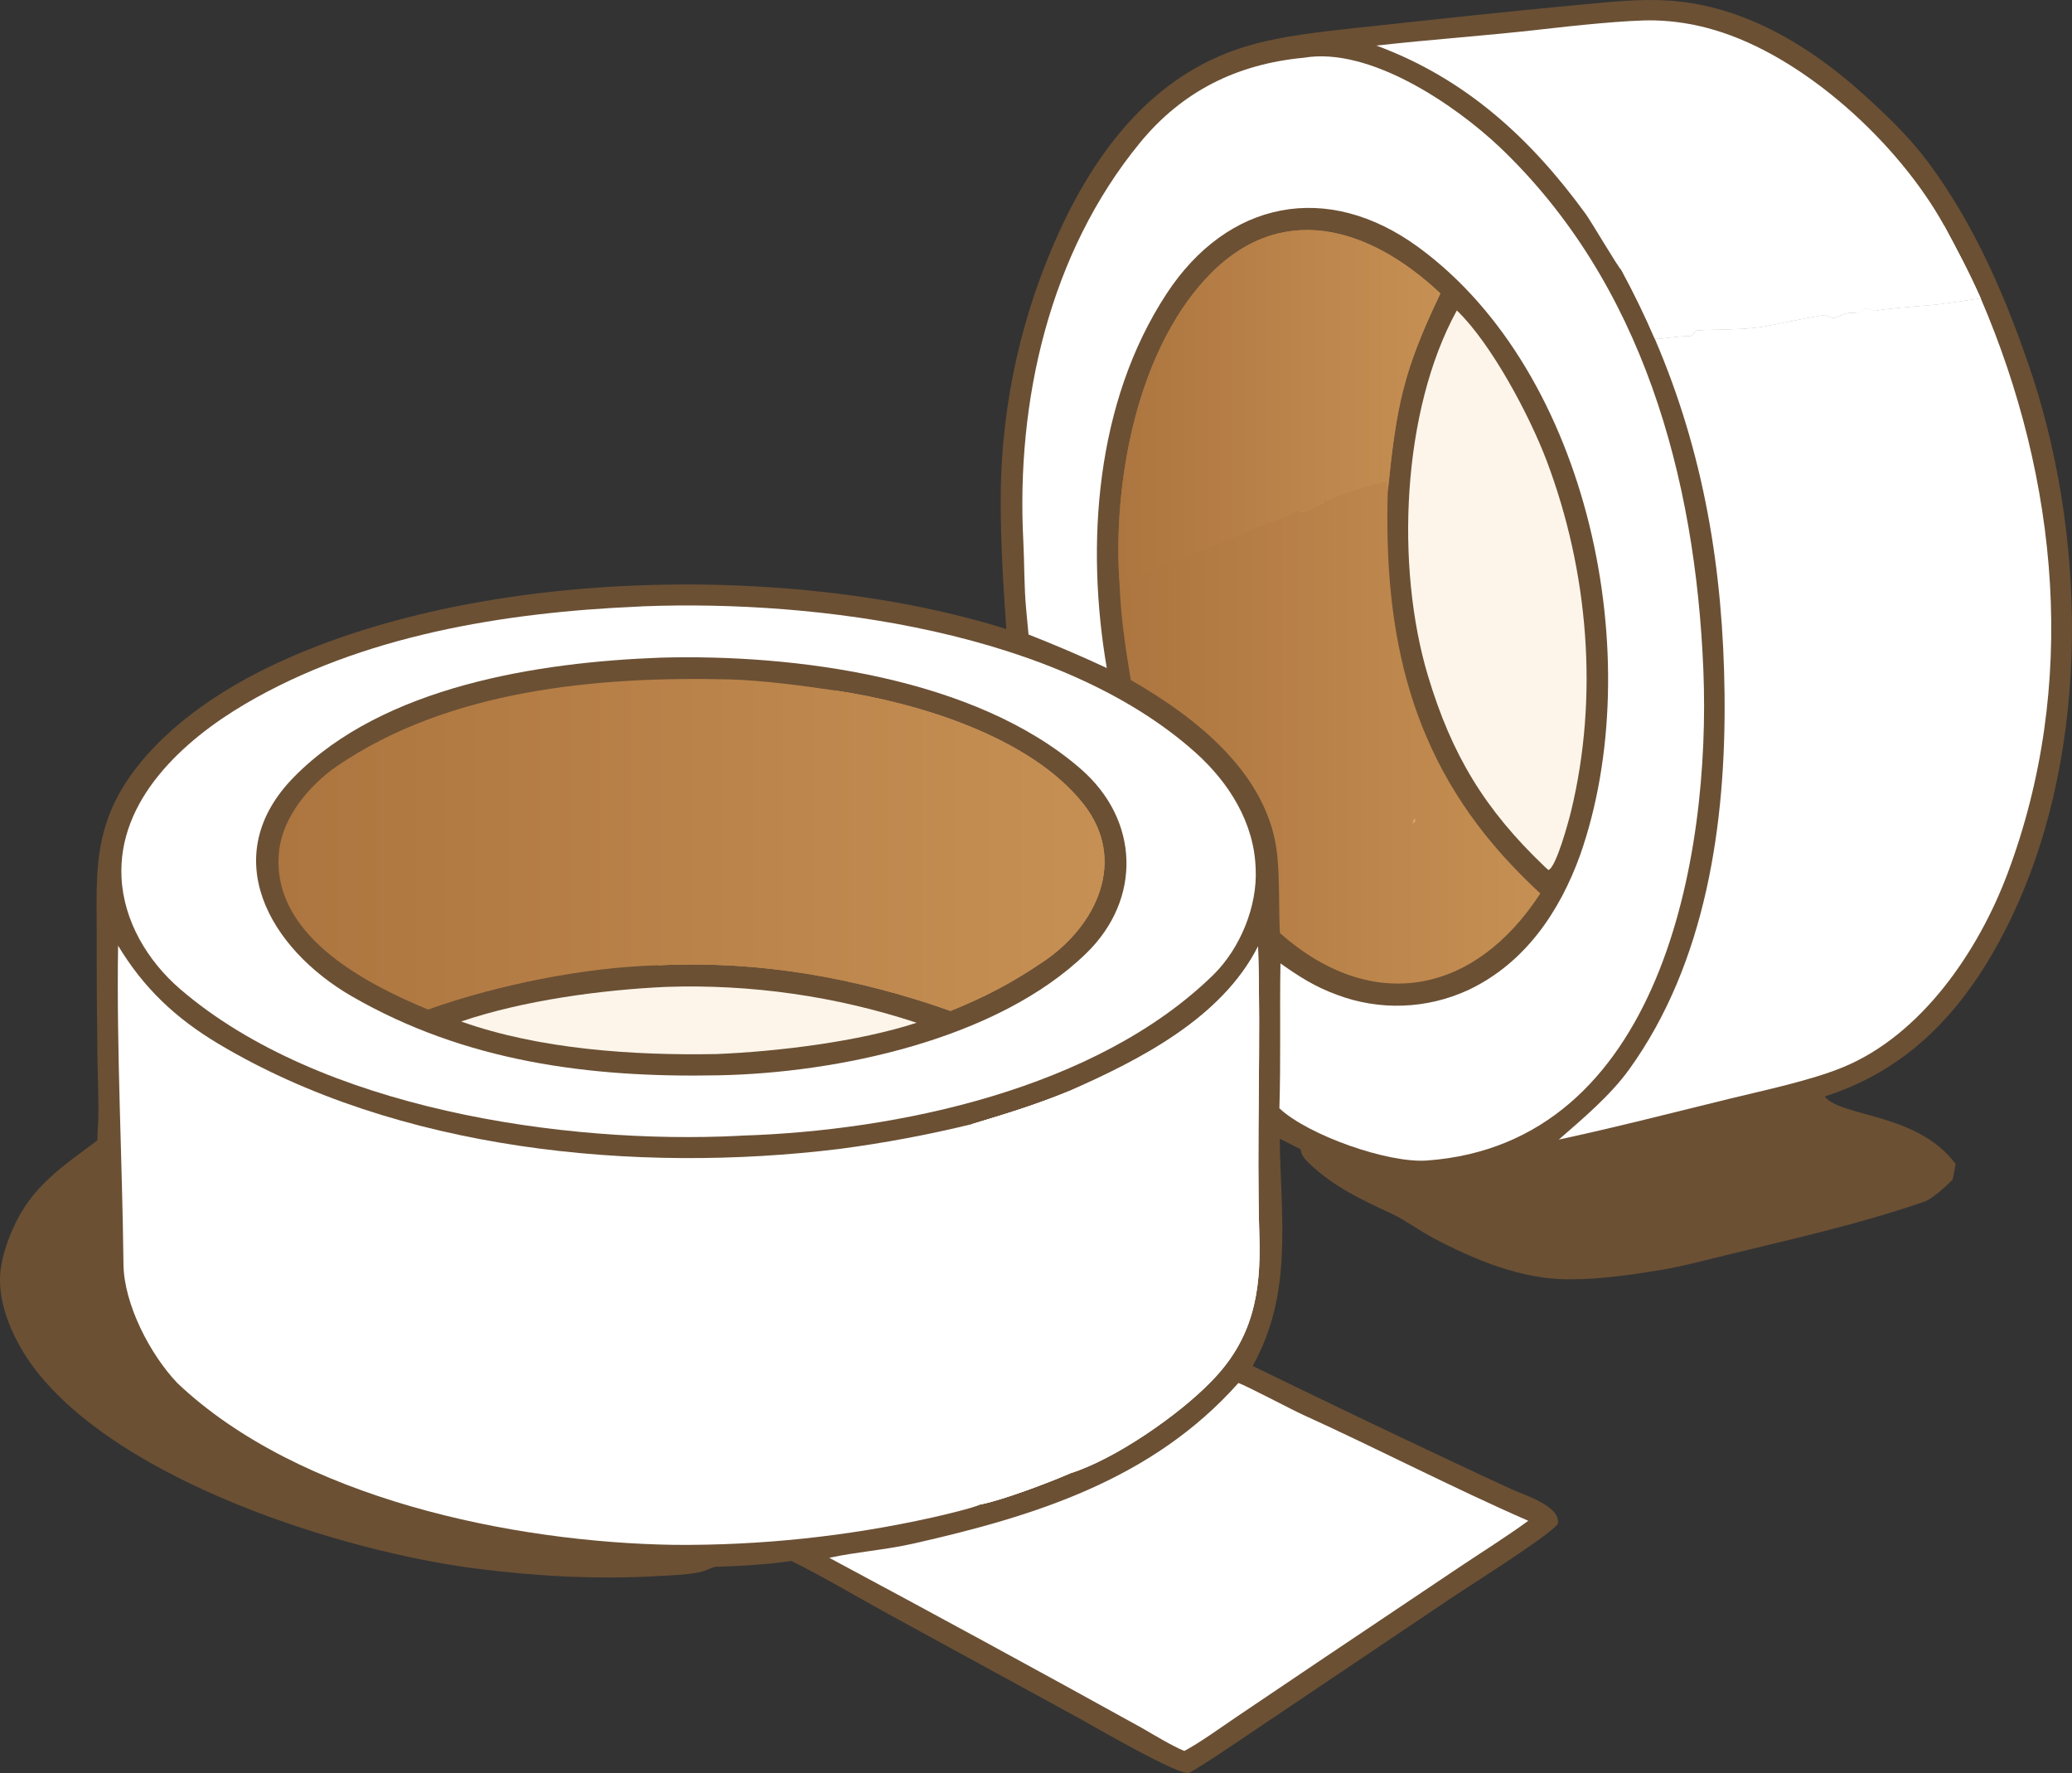 <?xml version="1.0" encoding="UTF-8"?> <svg xmlns="http://www.w3.org/2000/svg" xmlns:xlink="http://www.w3.org/1999/xlink" id="Layer_1" data-name="Layer 1" viewBox="0 0 792.86 678.4"><rect x="0" y="0" width="792.86" height="678.4" fill="#333333" stroke="none"/><defs><style> .cls-1 { fill: #d3a671; } .cls-2 { fill: url(#linear-gradient-2); } .cls-3 { fill: #fff; } .cls-4 { fill: url(#linear-gradient-3); } .cls-5 { fill: #fdf5ea; } .cls-6 { fill: #c28b52; } .cls-7 { fill: url(#linear-gradient); } .cls-8 { fill: #6b5034; } .cls-9 { fill: #cc9c65; } </style><linearGradient id="linear-gradient" x1="427.95" y1="232.16" x2="589.41" y2="232.16" gradientUnits="userSpaceOnUse"><stop offset="0" stop-color="#ad753f"></stop><stop offset="1" stop-color="#c69054"></stop></linearGradient><linearGradient id="linear-gradient-2" y1="155.07" x2="551.18" y2="155.07" xlink:href="#linear-gradient"></linearGradient><linearGradient id="linear-gradient-3" x1="106.57" y1="323.28" x2="422.67" y2="323.28" xlink:href="#linear-gradient"></linearGradient></defs><path class="cls-8" d="M385.06,240.68c-1.25-17.59-2.64-40.95-1.96-58.59,1.33-35.11,10.14-69.54,25.83-100.99,14.76-28.89,35.54-53.43,67.5-63.24,13.5-4.14,28.94-5.68,43-7.24l42.75-4.59c14.28-1.51,28.57-2.93,42.86-4.26,11.38-1.04,22.65-2.32,34.05-1.51,28.36,2.03,53.4,17.24,74.07,35.9,8.39,7.57,17.24,16.08,24.11,25.19,18.49,24.51,31.04,54.06,40.62,83.08,21.34,65.77,21.49,148.07-10.17,210.63-15.3,30.24-36.36,53.89-69.47,64.46,6.19,7.98,35.6,6.22,50.07,25.84-.35,1.93-.7,4.15-1.16,6.03-2.39,2.37-7.65,7.29-10.76,8.37-26.6,9.21-54.56,15.17-81.89,21.96-6.29,1.56-13.13,3.25-19.53,4.28-11.12,1.8-22.58,3.5-33.86,3.47-18.32.33-36.89-7.42-52.88-15.89-4.64-2.46-10.89-6.93-15.29-8.98-11.57-5.38-22.62-10.47-32.02-19.51-1.81-1.74-2.88-2.87-3.27-5.37l-7.97-4.05c.44,30.75,5.13,59.31-10.35,86.96,25.7,12.54,51.48,24.9,77.36,37.06,7.25,3.44,14.53,6.82,21.83,10.15,5.16,2.35,18.91,6.56,17.58,13.23-3.3,4.53-33.36,23.36-40.35,28.08l-75.13,50.52c-6.28,4.2-19.33,13.2-25.54,16.63-3.12,1.72-38.06-18.61-41.7-20.61l-73.51-40.16c-10.83-5.93-26.28-15.04-37.09-20.28-8.74,1.33-20.14,2.01-29.05,2.23-2.08.51-3.86,1.63-5.98,2.06-5.25,1.08-10.82,1.18-16.15,1.49-23.11,1.34-46.11.09-69.07-2.82-51.69-6.55-136.24-33.47-169.09-76.24-7.85-10.23-15.01-25.32-13.16-38.54.74-5.26,2.45-10.3,4.57-15.15,7.14-16.33,18.73-23.69,32.38-33.94,0-2.09.14-4.03.27-6.11.4-6.74-.15-19.17-.24-26.26-.21-15.61-.3-31.22-.26-46.83,0-14.36-.83-27.79,3.48-41.61,8.12-26.08,34.69-46.23,58.14-58.21,78.86-40.3,203.61-42.62,286.42-16.65h0Z"></path><path class="cls-3" d="M243.96,232.1c.78-.05,1.57-.1,2.36-.13,66.56-2.52,159.18,9.49,211.11,55.94,12.8,11.45,22.53,26.89,23.05,44.45.75,14.29-5.91,30.59-16.3,40.73-44.7,43.63-120.86,59.54-180.18,61.41-.35.02-.71.05-1.06.07-67.15,3.39-160.68-10.27-213.99-56.12-12.46-10.74-21.62-25.99-22.45-42.65-1.49-29.76,23.64-52.53,47.24-66.41,44.6-26.23,99.23-35.09,150.23-37.29h0Z"></path><path class="cls-8" d="M252.65,251.63c51.4-1.45,120.62,7.49,160.95,42.61,22.47,19.57,23.35,49.84,2.02,70.55-33.96,32.97-95.17,45.78-140.79,46.64-49.18.99-96.82-5.17-140.24-30.25-31.51-18.2-51.87-53.67-22.04-83.95,34.15-34.66,93.38-43.85,140.11-45.6h0Z"></path><path class="cls-9" d="M320.05,264.26c31.38,4.68,74.22,17.71,94.47,43.28,17.02,21.49,5.13,46.56-15.08,60.25-12.08,8.19-22.08,13.48-35.71,19-36.26-12.81-73.47-19.36-112.03-17.44,4.67-2.04,8.27-13.1,12.86-17.19l.6-.8c1.42-3.73,6.63-12.57,9.05-15.8,3.31.16,2.48.37,4.78-1.12l.49-.93c-.77-3.31,1.75-2-.15-6.58,4.11-5.39,5.63-8.47,8.99-13.66,1.96.33,1.4,1.97,3.37,2.16l.63-1.09c-.95-.55-.47-.23-1.42-.98,1.42-8.92,8.14-17.52,13.89-24.49l.93-1.3c.95-4.15,11.1-17.27,14.33-23.29v-.02h0Z"></path><path class="cls-6" d="M265.14,351.35c1.55,1.69,1.67,1.27,1.87,3.09l-.8.02c-.92-1.03-1.04-1.1-1.67-2.31l.6-.8Z"></path><path class="cls-6" d="M317.81,333.74c1.75,1.2,2.68,2.19,3.15,4.09-1.46-.26-1.82-.31-3.2-.81-.68-1.58-.42-1.2.05-3.28h0Z"></path><path class="cls-6" d="M304.35,303.51c1.49.48.85.08,1.91,1.36.16,1.57.24,1.6-.08,3.12l-1,.22c-.03-2.14-.14-2.66-.82-4.7h-.01Z"></path><path class="cls-1" d="M329.91,346.13c2.09,1.21,3.49,2.76,2.01,5.12l-1.82.02,1.57-.61.07-.7c-1.2-1.55-1.59-1.89-1.82-3.83h-.01Z"></path><path class="cls-1" d="M298.12,343.23c.22.22.64.88.83,1.17-.54,2.04-.62,2.3-1.61,4.14l-.43-.38c-.43-1.64.5-3.05,1.2-4.93h0Z"></path><path class="cls-6" d="M307.82,329.95c1.73.77,2.56.99,4.46.95l-.13.7-.76.67c-2.26-.17-2.91-.25-3.57-2.33h0Z"></path><path class="cls-6" d="M302.46,301.16c.36.17.82.53,1.16.77-.49,1.26-.86,1.56-1.71,2.6l-.68-.36-.18-.77,1.42-2.24h-.01Z"></path><path class="cls-6" d="M298.68,306.56l.76.4c.74,1.39.4,1.31.05,3.27-.84-.51-.57-.32-1.23-1.1l.42-2.57h0Z"></path><path class="cls-6" d="M305.49,344.78c1.64,1.12,1.62,1.58,1.86,3.33-1.06.18-.58.29-1.45-.25l-.42-3.08h.01Z"></path><path class="cls-6" d="M363.09,310.58l.82.39c.69,1.31.42,1.01-.14,2.93-.7-.35-.32-.09-1.04-.92l.36-2.4h0Z"></path><path class="cls-6" d="M307.06,323.18c.54.32.71.55,1.17.98l-.71.69-.92.8c-.37-.78.08-1.34.46-2.47Z"></path><path class="cls-6" d="M337.73,284.25c.48.55.22.17.55,1.25l-1.26,1.79c-.59-.67-.31-.25-.72-1.33l1.44-1.71h0Z"></path><path class="cls-6" d="M370.39,313.32c1.37.71,1.74.86,1.96,2.2l-.33.33-.75-.29-.88-2.25h0Z"></path><path class="cls-6" d="M276.67,330.88c.22-.47,2.24-3.36,2.65-3.96,1.9,4.58-.63,3.27.15,6.58l-.49.93c-.84-.83-1.24-2.26-2.3-3.55h-.01Z"></path><path class="cls-1" d="M276.67,330.88c1.06,1.29,1.46,2.72,2.3,3.55-2.29,1.49-1.46,1.28-4.78,1.12,1.49-1.85,1.59-2.4,2.47-4.67h.01Z"></path><path class="cls-1" d="M304.79,288.86c-1.94-1.41-1.92-.91-2.42-2.72l.68-.52c1.8.49,1.22.3,2.66,1.93l-.93,1.3h.01Z"></path><path class="cls-1" d="M287.42,301.44l.36-1.34.69.09c.53,2.02.49.99-.21,3.19.29.9.02.5.93,1.09l1.88-1.06.44.69c-.34,1.61-.64,3.17-2.4,3.6-2.56-3.23-2.58-2.46-1.7-6.26h.01Z"></path><path class="cls-1" d="M159.7,347.77c2.93,1.42,3.37,3.69,2.3,6.57l-1.67-1.33c-.19-1.89-.15-3.39-.63-5.25h0Z"></path><path class="cls-1" d="M293.82,286.08l.71.58c.36,1.42.76,5.42.34,6.71l-1.05-.5c-.83-2.97-1.14-4.15,0-6.79h0Z"></path><path class="cls-1" d="M224.5,302.61c1.6,1.28,1.36,4.47.12,6.17-.26-1.33-.46-2.37-.87-3.67l-.3-.93,1.05-1.57Z"></path><path class="cls-1" d="M288.67,291.85c2.26,3.4.64-.16,3.42,1.6l.06,1.4c-1.61.47-.84.51-2.38-.1-1.27-1.83-1-.87-1.1-2.9Z"></path><path class="cls-1" d="M157.01,360.68c1.86.75,1.57,1.68,1.8,3.43l-.88.12c-1.04-1.19-.72-1.61-.92-3.55Z"></path><path class="cls-1" d="M277.04,312.79c.57-.18,1.19.1,1.42.65s0,1.19-.52,1.48c-.39.21-.86.18-1.22-.07-.36-.26-.55-.69-.48-1.13.07-.44.38-.8.8-.93Z"></path><path class="cls-1" d="M203.72,293.98c-.9-.33-.51-.03-1.03-1.07.63-1.48.13-.92,1.58-1.69l1.08.59-1.63,2.16h0Z"></path><path class="cls-1" d="M157.54,344.52c1.17.57.72.14,1.35,1.3l-.96,1.94c-1.02-.41-.6-.08-1.24-1.04l.84-2.2h.01Z"></path><path class="cls-1" d="M248.46,357.62c.78.38.58.16,1.05.79.5.68.02,1.87-.13,2.69-1.82-1.17-1.29-1.6-.92-3.48Z"></path><path class="cls-1" d="M188.41,345.03c.5-.21.19-.16.92.11l-.43.97c-.56.15-.17.08-1.16-.04l.68-1.03h0Z"></path><path class="cls-5" d="M254.93,377.59c32.5-1.09,64.94,3.55,95.83,13.73-22.26,7.26-53.42,11.04-76.67,11.97-31.61.59-67.6-1.78-97.63-12.45,23.68-8.06,53.6-12.11,78.48-13.25h-.01Z"></path><path class="cls-3" d="M45.18,361.81c9.84,16.29,22.01,27.75,38.33,37.52,68.58,41.01,160.03,49.8,237.66,40.27,17.06-2.24,33.98-5.41,50.7-9.49,12.98-3.91,24.53-7.43,37.06-12.58,27.01-11.86,58.57-27.92,72.47-55.42,1.19,36.83-.61,74.22.51,111.09.66,21.7-2.61,39.26-18.36,55.3-12.24,12.69-36.76,29.84-54.16,35.25-7.74,3.39-25.83,10.22-34.03,11.82-3.06,1.44-14.57,4.14-18.32,4.98-32.58,7.28-65.89,10.81-99.27,10.53-61.66-.99-143.26-17.74-189.85-61.84-10.47-10.94-20.5-30.26-20.67-45.49-.45-40.63-2.7-81.38-2.06-121.95h-.01Z"></path><path class="cls-3" d="M481.4,362.12c1.19,36.83-.61,74.22.51,111.09.66,21.7-2.61,39.26-18.36,55.3-12.24,12.69-36.76,29.84-54.16,35.25-7.74,3.39-25.83,10.22-34.03,11.82-.66-.51-.81-.33-1.89-.48l-.32-.46c-1.32-17.49-.27-34.4-.32-51.99-.03-9.45-.47-21.95-.04-31.67.07-1.55.65.06-.27-1.93.72-1.2.98-3.27,1.27-4.72l.26-.29c-.47-.11-.94-.23-1.41-.34-.19-1.89-.27-2.28.1-4.24.91-6.56.08-13.93-.17-20.64-.3-7.99,1.17-21.48-.68-28.7,12.98-3.91,24.53-7.43,37.06-12.58,27.01-11.86,58.57-27.92,72.47-55.42h-.02Z"></path><path class="cls-3" d="M371.88,430.11c12.98-3.91,24.53-7.43,37.06-12.58.07,10.9.56,32.86-.82,42.95,1.93,4.44.76,2.65.74,7.08-.03,5.76-2.02,13.98-.33,19.24,1.16,3.61-.92,12.84.03,15.35.47,1.31.92,2.63,1.34,3.95-.73,1.1-.23.71-1.43,1.31l-.55,1.2,1.25.57-.09.5c-.42,2.42-1.48,10.49-1.12,12.69l1.74,2.09c-.88,2.46-1.89,2.65-1.69,4.8l1.37,1.4c-.43.85-1.35,2.72-1.29,3.62.56,7.82.2,15.62.47,23.43.07,2.1.71,4.06.84,6.05-7.74,3.39-25.83,10.22-34.03,11.82-.66-.51-.81-.33-1.89-.48l-.32-.46c-1.32-17.49-.27-34.4-.32-51.99-.03-9.45-.47-21.95-.04-31.67.07-1.55.65.06-.27-1.93.72-1.2.98-3.27,1.27-4.72l.26-.29c-.47-.11-.94-.23-1.41-.34-.19-1.89-.27-2.28.1-4.24.91-6.56.08-13.93-.17-20.64-.3-7.99,1.17-21.48-.68-28.7h-.02,0Z"></path><path class="cls-3" d="M757.94,114.15c29.86,69.46,37.34,148.05,10.22,220.17-11.18,29.74-32.94,61.67-62.92,74.01-12.34,5.08-30.05,8.8-43.44,12.07-21.52,5.27-43.64,10.96-65.32,15.62,9.26-8.09,19.68-16.82,26.88-26.79,29.55-40.91,37.1-94.38,36.55-143.6-.53-47.62-7.88-92.29-26.71-136.04,2.26.22,10.27-1.27,13.24-1.02,1.59.13,2-2.16,3-2.21,7.55-.42,18.82-.16,26.15-1.56,6.05-1.15,16.28-3.36,22.77-4.3-.02,0,2.92,1.38,3.54,1.14,3.54-1.39,5.29-2.54,9.27-1.72,2.57-2.67,2.88-1.85,6.39-.96,1.21-.63,16.58-1.9,19.21-2.08,7.25-.49,14.01-1.83,21.17-2.73Z"></path><path class="cls-3" d="M711.18,119.92c2.57-2.67,2.88-1.85,6.39-.96-.9,1.88-.22,1.37-1.82,1.96-1.73-.27-2.88-.56-4.57-1.01h0Z"></path><path class="cls-3" d="M499.01,22.08c24.93-4.22,57.38,17.72,74.77,34.12,54.77,52.07,75.01,126.5,78.02,200.21,2.92,71.48-16.28,181.21-105.81,187.62-14.99,1.07-45.5-9.72-56.43-19.99.58-18.2.09-37.03.41-55.43,7.34,5.17,13.08,8.86,21.59,12,16.29,6.15,34.36,5.51,50.18-1.77,21.69-10.2,35.08-29.92,42.96-51.85,26.1-74.53,3.77-184.22-61.82-232.31-35.17-25.79-73.24-17.79-96.49,17.71-27.25,41.6-30.98,95.97-22.88,143.2-9.84-4.59-19.83-8.86-29.94-12.81l-.9-9.6c-.84-8.78-.64-17.41-1.09-26.05-2.81-53.75,9.95-110.24,44.64-152.52,16.13-19.66,37.04-30.13,62.81-32.53h-.02Z"></path><path class="cls-7" d="M428.33,222.16c-.09-1.32-.17-2.65-.22-3.98-1.51-36.65,7.55-83.29,32.92-111.15,27.99-30.74,62.52-20.76,90.15,5.24-14.34,29.99-16.81,43-20.14,75.71-1.58,54.8,8.5,101.93,47.49,143.12,3.52,3.7,7.14,7.28,10.88,10.76-25.11,38.67-64.34,46.34-99.65,15.15-.48-9.59-.06-20.09-.98-29.51-3.05-31.18-31.03-52.93-56.08-67.32-2.34-14.27-3.76-23.62-4.38-38.02h.01Z"></path><path class="cls-1" d="M496.31,195.13c3.92-2.99,1-2.51,7.84-4.67.75.89,1,1.01,2.09,1.43l.23.32c-2.27,1.01-6.33,3.32-8.04,3.78l-2.13-.86h.01Z"></path><path class="cls-9" d="M474.97,137.03l.72-.34.15.44c.42,1.22.49,1.73,1.44,2.61-1.28.77-1.86.88-3.13.69-.45-1.62-.13-1.38.82-3.39h0Z"></path><path class="cls-1" d="M444.49,212.47l.69.75-.18,1.02-.88.16-.97-.76c-.78-1.83-1.77-4.16-1.01-6.11,1.37-.04,1.08.15,2.46,1.4,1.06,1.81.92.9.7,2.78l-.8.76h-.01Z"></path><path class="cls-1" d="M444.59,208.93c1.06,1.81.92.9.7,2.78l-.8.76c-.68-2.24-.63-1.11.1-3.54h0Z"></path><path class="cls-1" d="M441.97,195.24l3.26,1.11c1.85,2.36-.42.42,1.08,3.74l-.54.18c-2.19-1.03-4.28-2.41-3.8-5.02h0Z"></path><path class="cls-1" d="M477.47,173.75c1.34.26,1.75,0,3.22.44l-.11.84-1.48.99c-1.52.85-1.62,1.02-3.37,1.34l.46-.17-1.11-.28.57-1.58c1.07-.61,1.01-.65,1.81-1.59h0Z"></path><path class="cls-1" d="M452.45,188.93c1.14.1,1.1.1,2.16.54l-.12.79c-1.54,1.31-2.03,1.75-3.12,3.43l-1.01-.09-.31-.67c.97-2.99.31-2.52,2.41-4h-.01Z"></path><path class="cls-1" d="M487.14,160.58c1.36.82.74.35,1.63,1.91-.4,1.64-.11.86-1.79,2.26l.28.83c.59.32,1.01.53,1.63.8l.5.21.39,1.94c-1.69-.95-3.03-1.45-4.09-3.05.42-2.02.02-1.07,1.61-2.8l-.17-2.1h.01Z"></path><path class="cls-1" d="M463.92,202.75c.21.13.72.71.91.92-.88,1.93-.83,2.33-.52,4.45l-.78.09c-1.17-.56-.63-.18-1.36-1.57.09-2.07.36-2.19,1.76-3.89h-.01Z"></path><path class="cls-1" d="M475.36,163.89c1.4.7.96.16,1.6,1.41-.4,1.3-.81,2.59-1.24,3.88-.72-.31-.34-.07-1.03-.83-.05-2.6-.52-2.78.67-4.46h0Z"></path><path class="cls-9" d="M498.1,138.6c1.51.81.97.22,1.63,1.85-.63,1.77-.09,1.03-1.88,2.12-.2.02-.89-.17-1.12-.22-.16-1.57.49-2.06,1.37-3.75Z"></path><path class="cls-1" d="M462.1,177.34c2.14.14,2.79.57,4.82,1.44l.06,1.04-.41.16c-2.29-.48-3.17-.85-4.46-2.64h-.01Z"></path><path class="cls-9" d="M493.41,105.05c2.53,1.36-.27.92,1.67,5.89l-1.66-.71c-1.01-1.87-.62-3.1-.01-5.18Z"></path><path class="cls-1" d="M457.17,125.17l.63.47c.63,1.36.02,2.8-.36,4.37l-1.29-1.32c-.2-1.92-.03-1.47,1.02-3.52Z"></path><path class="cls-9" d="M483.86,109.01c1-.34,1.67.58,2.44,1.19v.95l-.27.2c-1.3-.16-.83-.17-2.14-1.2l-.03-1.14Z"></path><path class="cls-9" d="M514.68,141.35c1.28.09,2.28.36,3.52.64l.18,1.15c-2,.55-1.78.87-3.16.15l-.54-1.94h0Z"></path><path class="cls-9" d="M482.88,143.93l.41.86c-.52,1.69-.64,2.63-1.86,3.93-.77-2.29-.45-3.38,1.44-4.79h0Z"></path><path class="cls-9" d="M488.18,131.32l1.16.7c-.23,1.36-.83,1.32-2.36,2.44-.7-.62-.42-.23-.76-1.22l1.96-1.92Z"></path><path class="cls-1" d="M503.4,161.96l.23.8c-.76,1.52-1.23,1.37-3.05,2.4-.23-2.49.79-2.31,2.82-3.21h0Z"></path><path class="cls-1" d="M457.23,200.81l-.58-.71c.4-1.96-.06-1.2,1.22-2.49l.61.37c-.04,1.49,0,1.5-.45,2.91l-.81-.08h.01Z"></path><path class="cls-1" d="M438.8,197.25c1.39.81,2.32,1.62,2.75,3.16-2.11-.54-2.02-.14-3.01-1.49l.26-1.67Z"></path><path class="cls-1" d="M453.22,203.66c1.5.4,1.54.35,2.83,1.15l.19,1.06c-1.71,0-1.8.19-3.36-.39l.34-1.83h0Z"></path><path class="cls-9" d="M464.87,161.1c1.86.67,1.36.08,2.02,1.42l-.97,1.46c-1.54-.29-1.06.02-2.13-.9l1.09-1.98h0Z"></path><path class="cls-9" d="M521.53,130.06c1.47.52.92.08,1.79,1.24l-.79,1.88c-1.75-.74-1.33-.15-1.86-1.45l.86-1.67h0Z"></path><path class="cls-1" d="M445.87,170.33l.42.49c-.21,1.79-.36,1.41-1.86,3.06l-.54-.71c.08-1.58.43-1.36,1.99-2.85h-.01Z"></path><path class="cls-9" d="M487.41,126.25c1.6.99,1.8,2.05,2.54,3.81l-1.22-.11c-1.21-1.21-1.11-1.97-1.32-3.69h0Z"></path><path class="cls-1" d="M465.67,112.31c1.54.25,1.71.47,2.47,1.67l-.55.79-.34.07c-1.51-1.54-1.11-.67-1.57-2.52h-.01Z"></path><path class="cls-1" d="M470.57,182.88c1.64.1,1.44-.09,2.83.6l.36,1.46c-1.71-.02-1.52.17-2.98-.47l-.21-1.59h0Z"></path><path class="cls-1" d="M503.4,161.96c.22-1.33.5-2.61.53-3.95l.33.18c.69,1.75,1.03,1.71.62,3.15-.65.32-.77.45-1.48.61h0Z"></path><path class="cls-1" d="M453.38,138.25l.86.61c.62,1.38.37,2.23.22,3.74l-.56-.41c-.76-1.21-.54-2.45-.53-3.94h.01Z"></path><path class="cls-9" d="M505.4,130.64c1.53,1.11,1.36,2.4,1.46,4.15l-.82-.12c-.83-1.24-.55-2.26-.64-4.03h0Z"></path><path class="cls-1" d="M450.42,182.58l.75-.08c-.13,1.02-.14,1.87-.08,2.9-1.55-1.16-1.16-.44-1.55-2.01l.87-.8h0Z"></path><path class="cls-1" d="M482.88,143.93l-.43-1.84c.63-.57.29-.47.93-.51l.55.81c-.46,1.22-.1.71-1.06,1.55h.01Z"></path><path class="cls-9" d="M470.93,135.65l-.43-1.3.61-.35c1.58.98,1.21.33,1.63,1.74-.98.45-.54.4-1.27.39l-.55-.49h0Z"></path><path class="cls-9" d="M508.53,127.13c.89.71.6.47,1.21,1.53l-.66.66-1.11.28-.38-.37.95-2.1h-.01Z"></path><path class="cls-1" d="M457.23,200.81l.81.08-.02,1.12c-1.37.71-.69.65-2.08.34l-.11-.64,1.4-.9h0Z"></path><path class="cls-9" d="M466.57,133.66l.41-.13.56.3.29,2.81c-1-.76-.94-.82-1.6-1.92l.34-1.07h0Z"></path><path class="cls-1" d="M448.56,197.25c.73.24,1.23.51,1.93.84l.34,1.11-.45.37-.77-.22-1.04-2.1h0Z"></path><path class="cls-1" d="M493.95,121.83c.88.3,1.1.43,1.94.84l-.09.83-1.05-.15-.8-1.52h0Z"></path><path class="cls-1" d="M540.82,313.63l.86-.35-.28,1.37-.86.44.28-1.46Z"></path><path class="cls-3" d="M473.85,529.15c2.56.75,20.44,10.21,24.39,12,28.85,13.09,57.57,28.07,86.56,40.72-7.73,5.71-18.68,12.58-26.91,18.11l-52.92,35.49-31.96,21.54c-5.68,3.85-14.15,9.95-19.84,12.93-5-2.1-11.63-6.17-16.48-8.95-39.64-21.92-79.43-43.57-119.37-64.95,10.3-2.25,21.4-3.01,31.93-5.39,46.86-10.56,91.76-24.55,124.61-61.48v-.02h-.01Z"></path><path class="cls-3" d="M526.67,17.44c20.81-2.35,42.57-3.82,63.55-6.24,11.04-1.27,32.68-3.61,42.81-3.4,7.72.2,15.38,1.41,22.78,3.61,34.48,10.05,70.76,43.46,88.14,74.91,5.24,9.71,9.48,17.7,13.99,27.83-7.15.9-13.92,2.25-21.17,2.73-2.63.18-17.99,1.45-19.21,2.08-3.51-.89-3.82-1.71-6.39.96-3.98-.83-5.73.32-9.27,1.72-.62.24-3.56-1.14-3.54-1.14-6.49.94-16.72,3.15-22.77,4.3-7.33,1.39-18.6,1.14-26.15,1.56-1,.05-1.42,2.34-3,2.21-2.97-.24-10.98,1.24-13.24,1.02-3.83-8.88-8.06-17.59-12.67-26.09-1.42-1.29-11.56-18.61-13.73-21.6-21.1-29.03-46.11-51.91-80.14-64.47h.01Z"></path><path class="cls-3" d="M743.95,86.31c5.24,9.71,9.48,17.7,13.99,27.83-7.15.9-13.92,2.25-21.17,2.73-2.63.18-17.99,1.45-19.21,2.08-3.51-.89-3.82-1.71-6.39.96-3.98-.83-5.73.32-9.27,1.72-.62.24-3.56-1.14-3.54-1.14-6.49.94-16.72,3.15-22.77,4.3-7.33,1.39-18.6,1.14-26.15,1.56-1,.05-1.42,2.34-3,2.21-2.97-.24-10.98,1.24-13.24,1.02-3.83-8.88-8.06-17.59-12.67-26.09.11-.19.94-1.19.98-1.2,9.72-2.58,22.81-2.36,32.36-4.92,2.01,1.71,7.01.07,9.22-.6,18.97-1.54,38.31-5.29,57.35-6.65,1.71-.12,0-.81.59-2.12l1.85,1.54c1.85.32,5.42.78,6.51-.95,6.3-.17,8.36-.78,14.56-2.28h0Z"></path><path class="cls-3" d="M662.97,104.29c.24,1.34.16.88-.24,2.34-1.5.94-.66.69-2.71.41l-.09-.03.04-.66,2.99-2.06h.01Z"></path><path class="cls-3" d="M722.88,89.54c2.22-1.45,2.53-3.21,5.13-2.6.42.86.62,1.06,1.38,1.65-1.09,1.73-4.66,1.26-6.51.95Z"></path><path class="cls-3" d="M653.87,97.38c-.22-1.45-.31-1.57-.11-3l.67-.26,1.52,2.97c.95.11,4.96-.43,7.15-.31-2.21.68-7.21,2.32-9.22.6h-.01Z"></path><path class="cls-5" d="M557.46,118.77c13.23,12.7,27.83,40.22,34.39,57.56,15.96,42.22,20,90.19,9.3,134.16-.88,3.63-5.7,21.51-8.65,22.38l-1.38-1.24c-22.91-21.83-35.58-42.66-44.7-73.05-12.49-41.57-10.06-101.43,11.05-139.82h0Z"></path><path class="cls-2" d="M428.33,222.16c-.09-1.32-.17-2.65-.22-3.98-1.51-36.65,7.55-83.29,32.92-111.15,27.99-30.74,62.52-20.76,90.15,5.24-14.34,29.99-16.81,43-20.14,75.71-.15-1.51,0-2.68-.75-3.73-5.47,1.35-16.27,4.31-20.95,6.91l-3.1.73.23.32c-2.27,1.01-6.33,3.32-8.04,3.78l-2.13-.86c-1.41.52-1.95,1.81-2.55,2.01-15.29,5.02-29.58,12.45-44.95,17.4-7.04,2.27-12.84,6.48-20.48,7.62h.01Z"></path><path class="cls-4" d="M163.78,386.26c-24.87-10.31-60.79-29.12-56.93-61.16,1.53-12.74,11.76-24.9,22.08-31.96,42.83-29.28,99.81-34.43,150.32-33.19,13.39.42,27.95,2.43,40.8,4.31,31.38,4.68,74.22,17.71,94.47,43.28,17.02,21.49,5.13,46.56-15.08,60.25-12.08,8.19-22.08,13.48-35.71,19-36.26-12.81-73.47-19.36-112.03-17.44-27.92.68-61.75,7.58-87.91,16.92h0Z"></path></svg> 